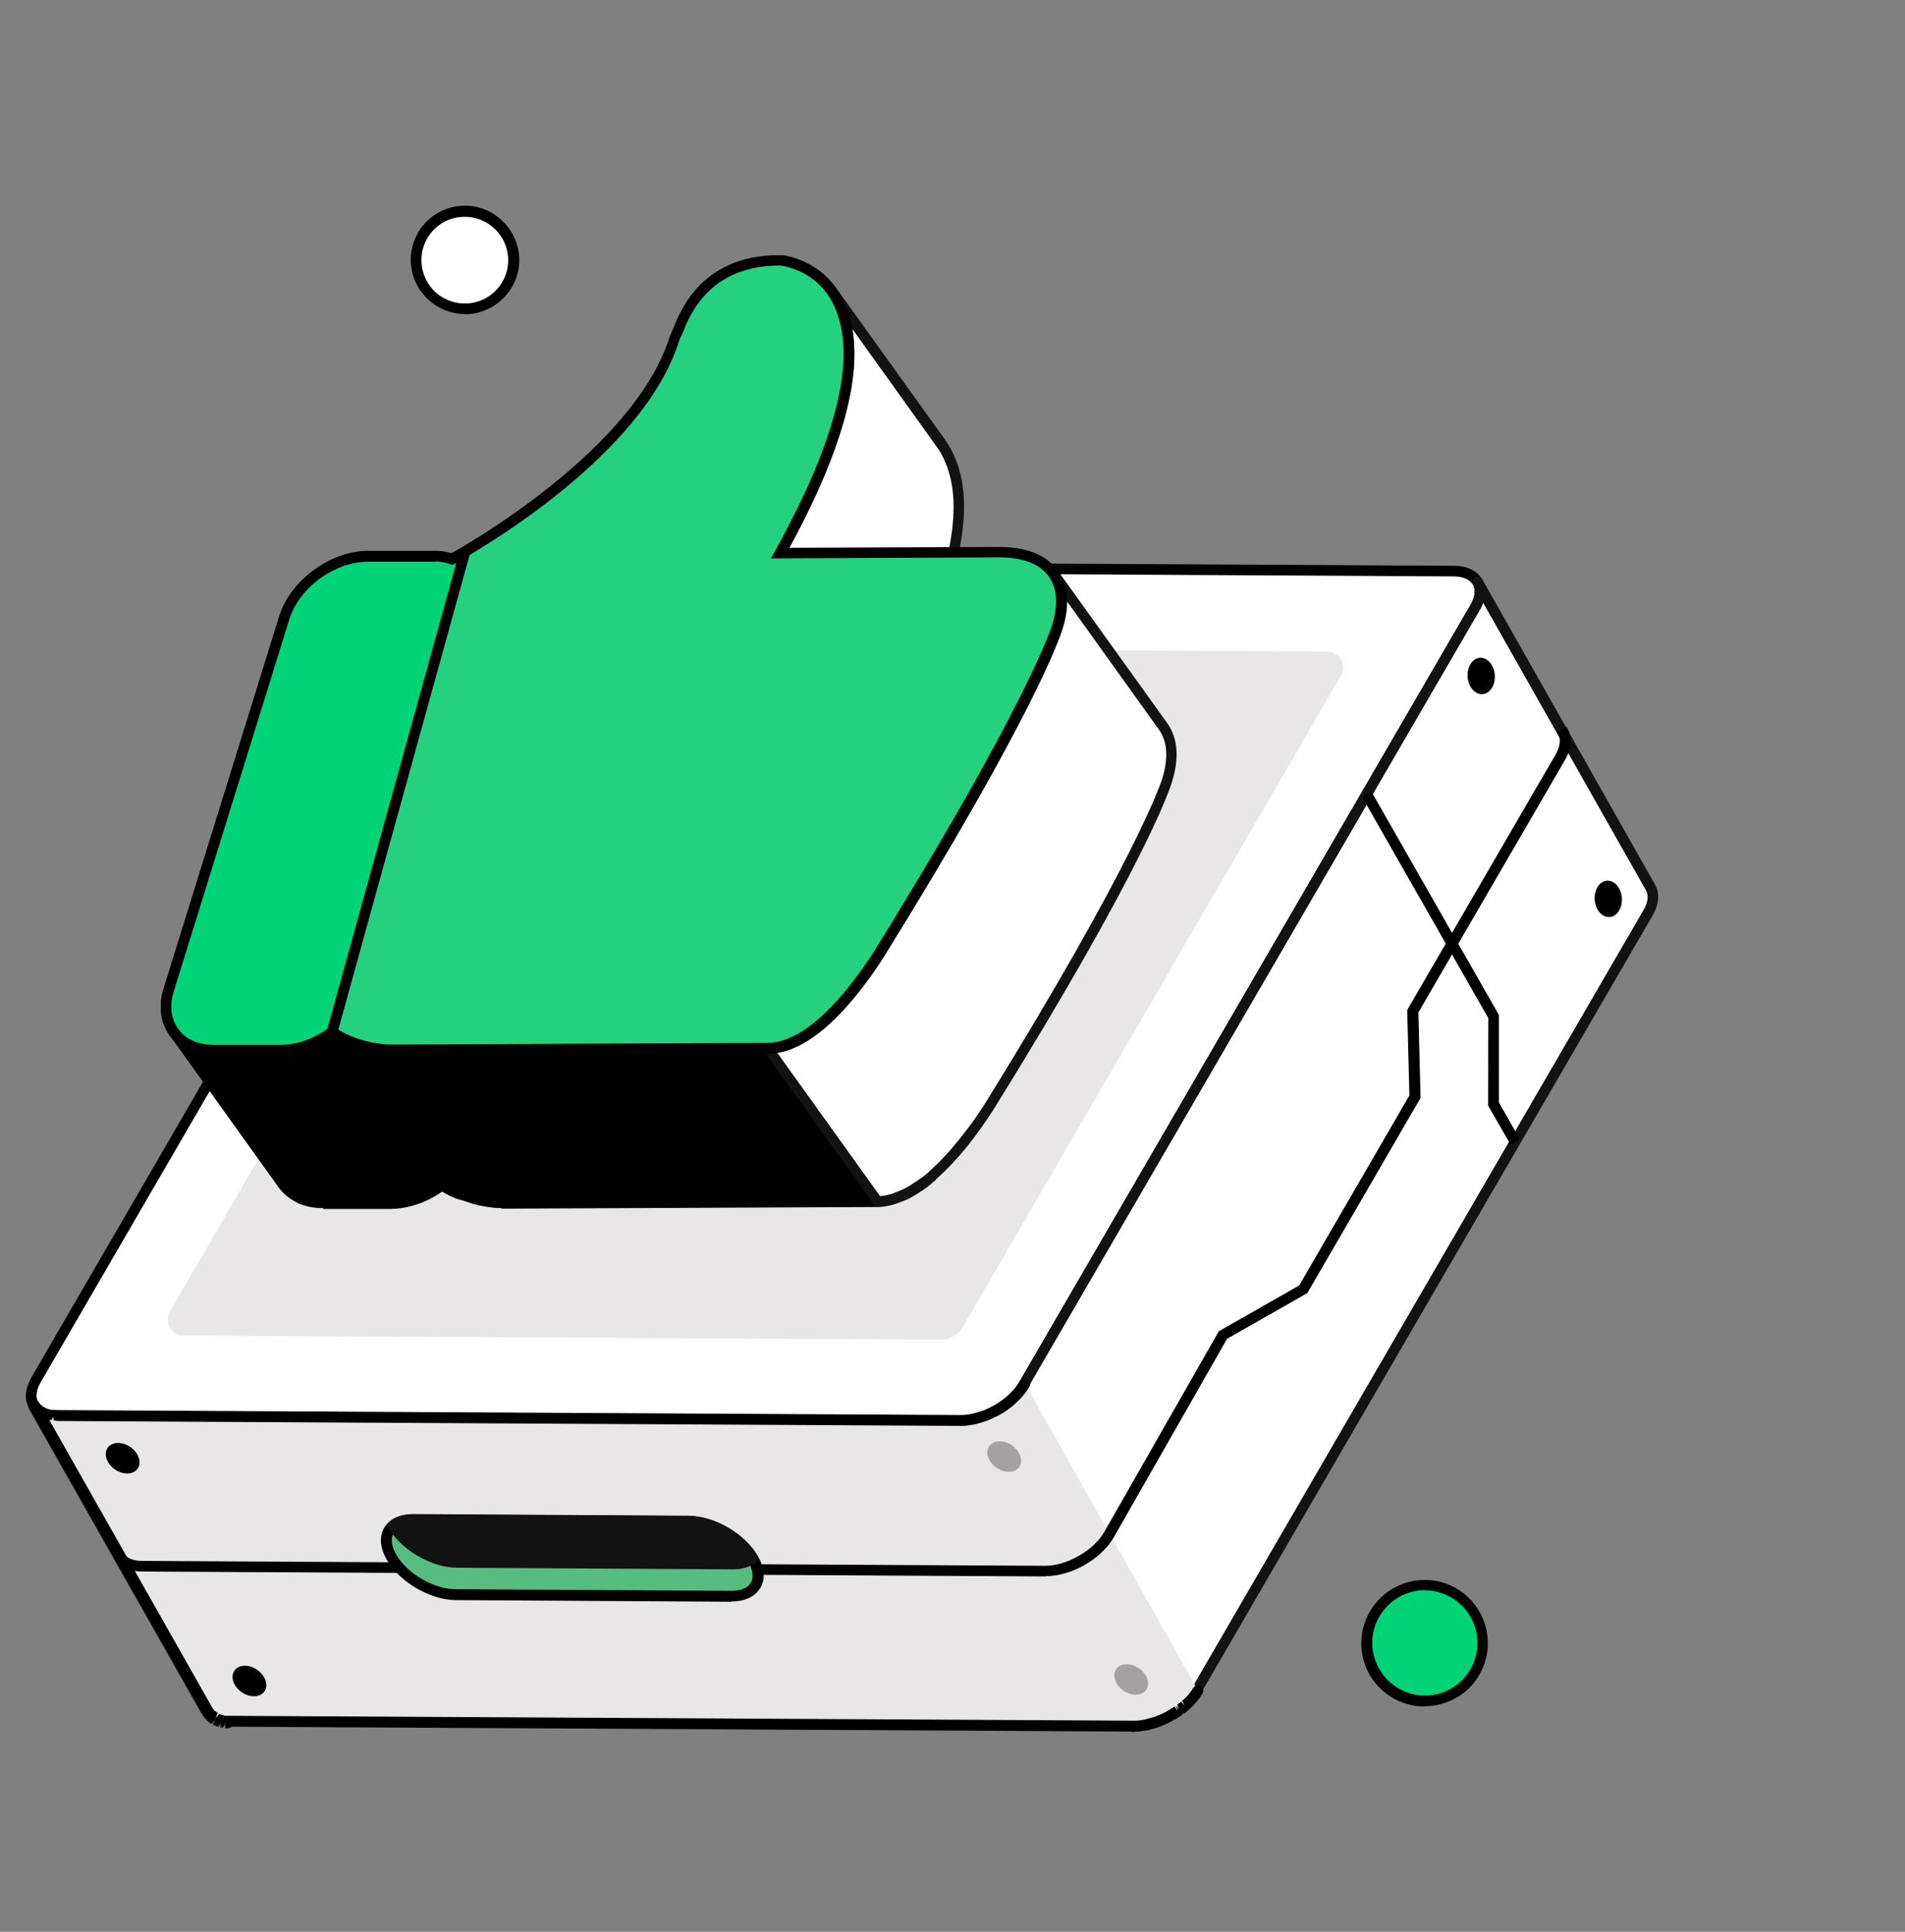<svg xmlns="http://www.w3.org/2000/svg" width="72" height="73" viewBox="0 0 72 73" fill="none">
  <rect x="0" y="0" width="72" height="73" fill="#808080" stroke="none"/>
  <path d="M20.818 21.391C19.933 21.391 18.863 21.997 18.421 22.759L1.357 52.135C0.915 52.896 1.275 53.513 2.159 53.523L36.287 53.708C37.172 53.708 38.252 53.102 38.694 52.34L42.582 45.655L46.439 39.02L50.183 32.571L55.758 22.975C56.2 22.213 55.84 21.586 54.956 21.586L42.078 21.514L35.876 21.483L27.462 21.442L24.058 21.422L20.818 21.401V21.391Z" fill="white"/>
  <path d="M36.298 53.904C37.254 53.904 38.386 53.266 38.859 52.433L55.923 23.067C56.17 22.635 56.211 22.214 56.015 21.895C55.83 21.566 55.45 21.381 54.946 21.381L20.818 21.195H20.807C19.851 21.195 18.73 21.843 18.246 22.666L1.192 52.042C0.946 52.474 0.904 52.886 1.1 53.215C1.285 53.544 1.666 53.729 2.17 53.729L36.298 53.914H36.308L36.298 53.904ZM20.807 21.596L54.935 21.782C55.285 21.782 55.542 21.895 55.666 22.09C55.779 22.286 55.748 22.563 55.573 22.862L38.519 52.227C38.118 52.916 37.11 53.492 36.298 53.492L2.17 53.307C1.82 53.307 1.563 53.194 1.45 52.999C1.336 52.803 1.367 52.526 1.542 52.227L18.596 22.851C18.997 22.162 20.015 21.576 20.807 21.576V21.596Z" fill="black"/>
  <path d="M36.041 50.489C36.215 50.386 36.308 50.283 36.328 50.253L50.687 25.526C50.914 25.125 50.636 24.631 50.173 24.621L21.414 24.466C21.414 24.466 21.239 24.487 21.064 24.6C20.89 24.713 20.787 24.806 20.776 24.837L6.418 49.563C6.191 49.965 6.469 50.458 6.932 50.469L35.691 50.623C35.691 50.623 35.866 50.602 36.051 50.489H36.041Z" fill="#E8E6E6"/>
  <path d="M8.619 65.064C8.619 65.064 8.536 65.053 8.495 65.043C8.454 65.043 8.403 65.043 8.362 65.023C8.362 65.023 8.341 65.023 8.331 65.023C8.269 65.012 8.218 64.992 8.166 64.971C8.166 64.971 8.156 64.971 8.146 64.961C8.135 64.961 8.125 64.961 8.115 64.951C8.094 64.94 8.063 64.93 8.043 64.909C8.012 64.889 7.971 64.868 7.94 64.838C7.94 64.838 7.94 64.838 7.93 64.827C7.909 64.807 7.888 64.786 7.868 64.766C7.847 64.735 7.827 64.704 7.806 64.673C7.806 64.673 7.806 64.673 7.806 64.663L1.264 53.122C1.295 53.184 1.347 53.235 1.398 53.287C1.398 53.287 1.398 53.287 1.408 53.297C1.46 53.338 1.522 53.379 1.583 53.41C1.583 53.41 1.604 53.42 1.614 53.42C1.676 53.451 1.748 53.472 1.83 53.492C1.871 53.492 1.923 53.503 1.964 53.513C2.026 53.513 2.087 53.533 2.17 53.533L36.298 53.719C36.442 53.719 36.586 53.698 36.73 53.667C36.781 53.667 36.833 53.647 36.884 53.636C36.946 53.626 36.997 53.605 37.059 53.585C37.141 53.564 37.213 53.533 37.295 53.503C37.316 53.503 37.326 53.492 37.347 53.482C37.45 53.441 37.553 53.389 37.645 53.338C37.655 53.338 37.676 53.318 37.686 53.318C37.779 53.266 37.871 53.204 37.964 53.143C37.974 53.143 37.995 53.122 38.005 53.112C38.087 53.05 38.17 52.978 38.252 52.906C38.262 52.896 38.283 52.875 38.293 52.865C38.365 52.793 38.437 52.721 38.499 52.649C38.499 52.649 38.509 52.639 38.519 52.628C38.591 52.536 38.653 52.453 38.715 52.351L42.603 45.665L46.46 39.031L50.204 32.581L55.779 22.985C55.995 22.604 56.015 22.265 55.882 22.008L62.423 33.548C62.567 33.795 62.547 34.145 62.321 34.526L56.746 44.122L53.002 50.571L49.145 57.206L45.257 63.891C45.205 63.984 45.143 64.076 45.071 64.159C45.071 64.159 45.061 64.169 45.051 64.179C45.01 64.231 44.958 64.282 44.907 64.334C44.886 64.354 44.866 64.375 44.845 64.395C44.835 64.406 44.814 64.426 44.804 64.436C44.794 64.447 44.773 64.467 44.763 64.478C44.711 64.519 44.66 64.56 44.608 64.601C44.588 64.611 44.578 64.621 44.557 64.632C44.547 64.632 44.536 64.652 44.516 64.663C44.495 64.683 44.475 64.694 44.454 64.714C44.403 64.745 44.351 64.786 44.29 64.817C44.279 64.817 44.259 64.838 44.238 64.848C44.228 64.848 44.207 64.868 44.197 64.868C44.166 64.889 44.146 64.899 44.115 64.92C44.053 64.951 43.981 64.981 43.919 65.012C43.919 65.012 43.909 65.012 43.899 65.012C43.878 65.012 43.868 65.023 43.847 65.033C43.796 65.053 43.745 65.074 43.683 65.095C43.662 65.095 43.631 65.105 43.611 65.115C43.549 65.136 43.498 65.146 43.436 65.167C43.405 65.167 43.364 65.187 43.333 65.198C43.312 65.198 43.302 65.198 43.282 65.198C43.138 65.228 42.983 65.249 42.85 65.249" fill="white"/>
  <path d="M42.839 65.445C42.973 65.445 43.127 65.424 43.302 65.393C43.302 65.393 43.333 65.393 43.353 65.393C43.374 65.393 43.405 65.383 43.425 65.373C43.528 65.342 43.59 65.331 43.641 65.311C43.682 65.311 43.703 65.29 43.724 65.29C43.775 65.27 43.816 65.249 43.868 65.228L43.847 65.023L43.919 65.208L43.971 65.187C44.032 65.156 44.104 65.126 44.166 65.095L44.258 65.043L44.197 64.848L44.32 65.013C44.403 64.961 44.464 64.92 44.516 64.889C44.516 64.889 44.557 64.858 44.567 64.858L44.629 64.807C44.629 64.807 44.66 64.786 44.68 64.766C44.732 64.725 44.783 64.683 44.834 64.632C44.834 64.632 44.886 64.591 44.886 64.581L44.999 64.478C45.05 64.416 45.102 64.365 45.153 64.303C45.153 64.303 45.184 64.262 45.194 64.262C45.256 64.179 45.328 64.087 45.39 63.984L62.454 34.608C62.701 34.176 62.742 33.764 62.557 33.435L56.025 21.895C55.974 21.802 55.85 21.761 55.748 21.823C55.655 21.874 55.614 21.998 55.676 22.101C55.789 22.296 55.748 22.574 55.573 22.872L38.519 52.248C38.468 52.33 38.416 52.413 38.344 52.495C38.272 52.587 38.211 52.649 38.139 52.711L38.097 52.752C38.025 52.814 37.953 52.875 37.871 52.937C37.748 53.019 37.665 53.081 37.573 53.133C37.573 53.133 37.532 53.163 37.521 53.163C37.439 53.205 37.346 53.256 37.244 53.297C37.13 53.349 37.048 53.369 36.976 53.4C36.925 53.42 36.873 53.431 36.822 53.441C36.77 53.451 36.729 53.462 36.678 53.472C36.524 53.503 36.4 53.513 36.287 53.513L2.159 53.328C2.159 53.328 2.067 53.328 2.025 53.318H1.953C1.923 53.318 1.902 53.318 1.871 53.307C1.799 53.287 1.748 53.276 1.696 53.246C1.614 53.205 1.573 53.174 1.542 53.143C1.501 53.102 1.47 53.06 1.449 53.03C1.398 52.927 1.275 52.886 1.172 52.947C1.079 52.999 1.038 53.122 1.089 53.225C1.089 53.225 1.089 53.225 1.089 53.235L7.621 64.766C7.652 64.817 7.683 64.858 7.713 64.899C7.734 64.93 7.755 64.951 7.775 64.971C7.775 64.971 7.806 65.002 7.816 65.013C7.847 65.043 7.888 65.074 7.929 65.105C7.95 65.115 7.981 65.136 8.001 65.146L8.135 64.992L8.043 65.177C8.135 65.218 8.197 65.239 8.269 65.259L8.331 65.064V65.27C8.331 65.27 8.382 65.28 8.423 65.29L8.526 65.105L8.495 65.3C8.495 65.3 8.557 65.321 8.608 65.311C8.721 65.311 8.804 65.228 8.814 65.115C8.814 65.002 8.732 64.91 8.619 64.91C8.598 64.91 8.588 64.91 8.567 64.91H8.516C8.454 64.91 8.423 64.91 8.403 64.899C8.331 64.879 8.279 64.868 8.238 64.848L8.176 64.817C8.115 64.786 8.094 64.766 8.073 64.745L8.012 64.683C8.012 64.683 7.981 64.642 7.971 64.622L1.809 53.75C1.809 53.75 1.861 53.75 1.892 53.76L1.984 53.565L1.953 53.76C2.015 53.76 2.077 53.781 2.149 53.781L36.277 53.966C36.41 53.966 36.565 53.945 36.74 53.914C36.791 53.914 36.843 53.894 36.904 53.873C36.966 53.863 37.028 53.842 37.089 53.822C37.172 53.791 37.254 53.76 37.336 53.729L37.305 53.523L37.388 53.709C37.49 53.667 37.604 53.606 37.706 53.554C37.706 53.554 37.748 53.534 37.748 53.523C37.85 53.462 37.943 53.4 38.036 53.338L38.077 53.307C38.169 53.246 38.252 53.174 38.334 53.091L38.385 53.04C38.457 52.968 38.54 52.886 38.601 52.814C38.704 52.69 38.776 52.587 38.828 52.484L55.922 23.067C55.984 22.975 56.025 22.872 56.056 22.779L62.207 33.641C62.32 33.837 62.289 34.114 62.104 34.413L45.05 63.788C44.999 63.871 44.948 63.953 44.886 64.025C44.824 64.097 44.783 64.148 44.732 64.2L44.629 64.293L44.721 64.478L44.588 64.323C44.588 64.323 44.495 64.406 44.444 64.436C44.444 64.436 44.403 64.467 44.392 64.467L44.454 64.673L44.331 64.508C44.248 64.56 44.197 64.601 44.145 64.632L44.207 64.827L44.094 64.663L44.156 64.858L44.012 64.704C43.919 64.755 43.857 64.786 43.796 64.807V65.023L43.734 64.838C43.672 64.868 43.631 64.879 43.58 64.899V65.115L43.508 64.92C43.456 64.941 43.405 64.951 43.353 64.961C43.353 64.961 43.302 64.982 43.292 64.982L43.209 65.002C43.055 65.033 42.932 65.043 42.819 65.043C42.705 65.043 42.613 65.136 42.613 65.249C42.613 65.362 42.695 65.445 42.819 65.455L42.839 65.445Z" fill="#121212"/>
  <path d="M45.268 63.86C45.216 63.953 45.154 64.046 45.082 64.128C45.082 64.128 45.072 64.138 45.062 64.148C45.021 64.2 44.969 64.251 44.918 64.303C44.897 64.323 44.877 64.344 44.856 64.364C44.846 64.375 44.825 64.395 44.815 64.406C44.805 64.416 44.784 64.436 44.774 64.447C44.722 64.488 44.671 64.529 44.62 64.57C44.599 64.58 44.589 64.591 44.568 64.601C44.558 64.601 44.548 64.621 44.527 64.632C44.506 64.652 44.486 64.663 44.465 64.683C44.414 64.714 44.362 64.755 44.301 64.786C44.29 64.786 44.27 64.807 44.249 64.817C44.239 64.817 44.218 64.838 44.208 64.838C44.177 64.848 44.157 64.868 44.126 64.889C44.064 64.92 43.992 64.951 43.93 64.981C43.93 64.981 43.92 64.981 43.91 64.981C43.889 64.981 43.879 64.992 43.858 65.002C43.807 65.023 43.756 65.043 43.694 65.064C43.673 65.064 43.642 65.074 43.622 65.084C43.56 65.105 43.509 65.115 43.447 65.136C43.416 65.136 43.375 65.156 43.344 65.167C43.324 65.167 43.313 65.167 43.293 65.167C43.149 65.198 42.994 65.218 42.861 65.218L8.733 65.033C8.733 65.033 8.681 65.033 8.661 65.033C8.62 65.033 8.578 65.023 8.537 65.012C8.496 65.012 8.445 65.012 8.404 64.992C8.404 64.992 8.383 64.992 8.373 64.992C8.311 64.981 8.26 64.961 8.208 64.94C8.208 64.94 8.198 64.94 8.188 64.93C8.177 64.93 8.167 64.93 8.157 64.92C8.136 64.909 8.105 64.899 8.085 64.879C8.054 64.858 8.013 64.838 7.982 64.807C7.982 64.807 7.982 64.807 7.972 64.796C7.951 64.776 7.93 64.755 7.91 64.735C7.889 64.704 7.869 64.673 7.848 64.642C7.848 64.642 7.848 64.642 7.848 64.632L1.306 53.091C1.337 53.153 1.389 53.204 1.44 53.256C1.44 53.256 1.44 53.256 1.45 53.266C1.502 53.307 1.564 53.348 1.625 53.379C1.625 53.379 1.646 53.389 1.656 53.389C1.718 53.42 1.79 53.441 1.872 53.462C1.913 53.462 1.965 53.472 2.006 53.482C2.068 53.482 2.129 53.503 2.212 53.503L36.34 53.688C36.484 53.688 36.628 53.667 36.772 53.636C36.823 53.636 36.874 53.616 36.926 53.605C36.988 53.595 37.039 53.575 37.101 53.554C37.183 53.533 37.255 53.503 37.337 53.472C37.358 53.472 37.368 53.462 37.389 53.451C37.492 53.41 37.594 53.359 37.687 53.307C37.697 53.307 37.718 53.287 37.728 53.287C37.821 53.235 37.913 53.173 38.006 53.112C38.016 53.112 38.037 53.091 38.047 53.081C38.129 53.019 38.212 52.947 38.294 52.875C38.304 52.865 38.325 52.844 38.335 52.834C38.407 52.762 38.479 52.69 38.541 52.618C38.541 52.618 38.551 52.608 38.561 52.597C38.633 52.505 38.695 52.423 38.757 52.32" fill="#E8E6E6"/>
  <path d="M42.881 65.424C43.014 65.424 43.169 65.403 43.343 65.373C43.364 65.373 43.385 65.373 43.395 65.373C43.416 65.373 43.446 65.362 43.467 65.352C43.559 65.321 43.632 65.311 43.683 65.29C43.724 65.29 43.745 65.28 43.765 65.27C43.827 65.249 43.878 65.228 43.93 65.208L43.981 65.187C44.074 65.146 44.146 65.115 44.218 65.074L44.279 65.043C44.279 65.043 44.352 65.002 44.362 65.002L44.3 64.807L44.403 64.982C44.465 64.951 44.516 64.91 44.578 64.868L44.629 64.838L44.691 64.796L44.619 64.601L44.742 64.766C44.804 64.725 44.855 64.683 44.907 64.632C44.907 64.632 44.958 64.591 44.958 64.581L45.072 64.478C45.123 64.426 45.174 64.365 45.226 64.303C45.329 64.179 45.401 64.087 45.452 63.984C45.514 63.891 45.473 63.768 45.38 63.706C45.288 63.645 45.164 63.686 45.102 63.778C45.051 63.861 44.999 63.943 44.938 64.015C44.876 64.087 44.835 64.138 44.783 64.179L44.681 64.272L44.773 64.457L44.639 64.303C44.639 64.303 44.547 64.385 44.495 64.416L44.568 64.611L44.444 64.447L44.506 64.653L44.393 64.488C44.3 64.55 44.249 64.581 44.197 64.611L44.033 64.704C43.971 64.735 43.919 64.766 43.847 64.796L43.786 64.817C43.724 64.838 43.683 64.858 43.632 64.879L43.559 64.899C43.508 64.92 43.457 64.93 43.395 64.941C43.395 64.941 43.343 64.951 43.343 64.961C43.282 64.971 43.272 64.971 43.251 64.982C43.097 65.013 42.973 65.023 42.87 65.023L8.66 64.838C8.66 64.838 8.629 64.838 8.609 64.838H8.557C8.496 64.838 8.465 64.838 8.444 64.817C8.372 64.807 8.331 64.786 8.29 64.766L8.156 64.92L8.228 64.725C8.228 64.725 8.156 64.683 8.136 64.663C8.136 64.663 8.115 64.642 8.105 64.632L8.064 64.591C8.043 64.57 8.033 64.55 8.022 64.529L1.861 53.657C1.861 53.657 1.913 53.657 1.944 53.667L2.005 53.544C2.005 53.544 2.005 53.575 2.026 53.585V53.678C2.026 53.678 2.129 53.698 2.201 53.698L36.329 53.883C36.473 53.883 36.617 53.863 36.802 53.832C36.864 53.822 36.915 53.811 36.966 53.791C37.028 53.77 37.09 53.76 37.151 53.739C37.234 53.709 37.316 53.688 37.398 53.647L37.45 53.626C37.553 53.575 37.666 53.523 37.769 53.472L37.82 53.441C37.913 53.39 38.016 53.328 38.108 53.256L38.149 53.225C38.242 53.163 38.324 53.091 38.406 53.009L38.447 52.968C38.53 52.896 38.602 52.814 38.674 52.731C38.777 52.608 38.838 52.515 38.9 52.413C38.962 52.32 38.921 52.197 38.828 52.135C38.736 52.073 38.612 52.114 38.55 52.207C38.499 52.289 38.437 52.371 38.376 52.454C38.303 52.546 38.242 52.608 38.17 52.67L38.129 52.711C38.057 52.773 37.985 52.834 37.902 52.896C37.779 52.989 37.697 53.04 37.604 53.091C37.47 53.163 37.378 53.215 37.285 53.256C37.172 53.307 37.09 53.328 37.018 53.349C36.966 53.369 36.905 53.379 36.853 53.4C36.812 53.41 36.761 53.42 36.709 53.431C36.555 53.462 36.421 53.472 36.318 53.472L2.211 53.287C2.149 53.287 2.098 53.287 2.046 53.276H1.974C1.944 53.276 1.923 53.276 1.892 53.266C1.82 53.246 1.769 53.235 1.717 53.205C1.635 53.163 1.594 53.133 1.563 53.102C1.512 53.06 1.481 53.019 1.46 52.978C1.398 52.886 1.285 52.855 1.182 52.906C1.09 52.958 1.049 53.081 1.11 53.184L7.652 64.725C7.683 64.786 7.714 64.817 7.745 64.858C7.765 64.879 7.786 64.91 7.817 64.93C7.817 64.93 7.837 64.951 7.848 64.961C7.889 64.992 7.92 65.023 7.961 65.043C7.981 65.054 8.012 65.074 8.033 65.085L8.166 64.93L8.074 65.115C8.074 65.115 8.115 65.136 8.125 65.136C8.166 65.156 8.228 65.177 8.3 65.198L8.372 65.002L8.352 65.208C8.352 65.208 8.424 65.218 8.465 65.228L8.557 65.043L8.516 65.239C8.516 65.239 8.588 65.249 8.619 65.249H8.712L42.84 65.434L42.881 65.424Z" fill="black"/>
  <path d="M39.527 59.561C40.494 59.561 41.615 58.923 42.098 58.09L46.377 50.592L49.411 48.864L49.442 48.812L53.69 41.489L53.608 38.259L59.152 28.714C59.419 28.251 59.44 27.788 59.193 27.459L58.864 27.696C59.008 27.891 58.977 28.189 58.792 28.518L53.186 38.166L53.269 41.396L49.103 48.576L46.069 50.304L46.038 50.355L41.728 57.905C41.327 58.594 40.319 59.17 39.506 59.17L5.378 58.985C5.008 58.985 4.741 58.861 4.638 58.645L4.278 58.82C4.453 59.18 4.854 59.386 5.378 59.386L39.506 59.571H39.517L39.527 59.561Z" fill="black"/>
  <path d="M15.623 57.432C14.718 57.432 14.347 58.06 14.79 58.841C15.232 59.623 16.322 60.261 17.227 60.271L27.637 60.322C28.542 60.322 28.912 59.695 28.47 58.913C28.027 58.132 26.937 57.494 26.032 57.484L15.623 57.432Z" fill="#57BC80"/>
  <path d="M27.647 60.517C28.162 60.517 28.542 60.332 28.738 60.003C28.933 59.674 28.902 59.252 28.645 58.81C28.162 57.956 27.01 57.288 26.032 57.278L15.623 57.216H15.613C15.109 57.216 14.718 57.401 14.523 57.73C14.327 58.059 14.358 58.481 14.615 58.934C15.099 59.787 16.251 60.456 17.228 60.466L27.637 60.528H27.647V60.517ZM15.613 57.627L26.022 57.689C26.855 57.689 27.874 58.285 28.285 59.016C28.46 59.324 28.491 59.612 28.378 59.808C28.265 60.014 27.997 60.116 27.637 60.116L17.228 60.055C16.384 60.055 15.377 59.458 14.965 58.728C14.79 58.419 14.759 58.131 14.873 57.936C14.986 57.73 15.253 57.627 15.613 57.627Z" fill="black"/>
  <path d="M15.623 57.432L26.032 57.484C26.927 57.484 27.986 58.111 28.449 58.872C28.274 59.016 28.017 59.098 27.688 59.098L17.279 59.047C16.384 59.047 15.314 58.42 14.862 57.658C15.037 57.514 15.294 57.432 15.623 57.432Z" fill="#121212"/>
  <path d="M27.699 59.304C28.048 59.304 28.357 59.211 28.573 59.036C28.655 58.975 28.676 58.861 28.624 58.779C28.131 57.946 26.989 57.298 26.032 57.288L15.623 57.226H15.613C15.253 57.226 14.955 57.319 14.739 57.493C14.656 57.555 14.636 57.668 14.687 57.751C15.181 58.584 16.323 59.242 17.279 59.242L27.688 59.304H27.699ZM28.161 58.81C28.038 58.861 27.873 58.892 27.699 58.892L17.289 58.831C16.539 58.831 15.623 58.337 15.16 57.699C15.284 57.648 15.448 57.617 15.623 57.617L26.032 57.679C26.783 57.679 27.699 58.172 28.172 58.81H28.161Z" fill="#121212"/>
  <path d="M55.469 25.582C55.442 25.202 55.649 24.878 55.932 24.857C56.216 24.837 56.468 25.128 56.495 25.508C56.523 25.887 56.315 26.211 56.032 26.232C55.749 26.253 55.497 25.961 55.469 25.582Z" fill="black"/>
  <path d="M60.273 34.005C60.245 33.625 60.453 33.301 60.736 33.28C61.02 33.26 61.271 33.551 61.299 33.93C61.326 34.31 61.119 34.634 60.836 34.655C60.552 34.675 60.3 34.384 60.273 34.005Z" fill="black"/>
  <path d="M4.342 55.527C4.029 55.31 3.907 54.945 4.069 54.712C4.231 54.478 4.615 54.465 4.928 54.682C5.241 54.899 5.363 55.264 5.201 55.498C5.039 55.731 4.654 55.744 4.342 55.527Z" fill="black"/>
  <path d="M9.134 63.946C8.821 63.729 8.699 63.364 8.861 63.131C9.023 62.898 9.407 62.884 9.72 63.101C10.033 63.318 10.155 63.683 9.993 63.917C9.831 64.15 9.446 64.163 9.134 63.946Z" fill="black"/>
  <g opacity="0.3">
    <path d="M37.661 55.463C37.348 55.246 37.226 54.881 37.388 54.648C37.55 54.415 37.935 54.401 38.247 54.618C38.56 54.835 38.682 55.2 38.52 55.434C38.358 55.667 37.974 55.68 37.661 55.463Z" fill="black"/>
    <path d="M42.462 63.888C42.149 63.671 42.027 63.306 42.189 63.073C42.351 62.839 42.735 62.826 43.048 63.043C43.361 63.26 43.483 63.625 43.321 63.858C43.159 64.092 42.774 64.105 42.462 63.888Z" fill="black"/>
  </g>
  <path d="M57.096 43.259L57.445 43.053L56.653 41.664V38.373L56.633 38.321L51.829 29.908L51.48 30.113L56.252 38.476L56.242 41.777L57.096 43.259Z" fill="black"/>
  <path d="M31.772 11.629C31.669 11.383 31.556 11.167 31.422 10.981L35.578 16.772C35.711 16.957 35.835 17.173 35.927 17.42C36.74 19.364 35.968 22.491 33.633 26.698L29.478 20.907C31.813 16.7 32.584 13.573 31.772 11.629Z" fill="white"/>
  <path d="M33.633 26.894H33.643C33.715 26.894 33.777 26.852 33.808 26.791C36.174 22.532 36.945 19.354 36.112 17.338C36.009 17.091 35.886 16.855 35.742 16.649L31.586 10.858C31.524 10.766 31.401 10.745 31.308 10.807C31.216 10.868 31.195 11.002 31.267 11.085C31.401 11.27 31.504 11.475 31.596 11.691C32.378 13.584 31.617 16.639 29.313 20.794C29.272 20.866 29.282 20.948 29.323 21.01L33.479 26.801C33.52 26.852 33.582 26.883 33.643 26.883L33.633 26.894ZM32.214 12.432L35.413 16.896C35.546 17.071 35.649 17.276 35.742 17.503C36.513 19.354 35.793 22.317 33.612 26.328L29.724 20.907C31.73 17.276 32.563 14.438 32.214 12.442V12.432Z" fill="#121212"/>
  <path d="M6.561 39.01C6.716 39.226 6.932 39.401 7.189 39.514C7.446 39.627 7.744 39.699 8.084 39.699H10.614C11.293 39.689 11.992 39.431 12.548 38.999L16.703 44.79C16.137 45.212 15.448 45.469 14.769 45.469H12.239C11.9 45.48 11.612 45.418 11.355 45.305C11.097 45.181 10.881 45.017 10.727 44.801L6.572 39.01H6.561Z" fill="black"/>
  <path d="M12.218 45.685H14.758C15.468 45.675 16.198 45.418 16.815 44.955L16.97 44.842L12.588 38.722L12.423 38.845C11.878 39.257 11.23 39.483 10.603 39.483H8.073C8.073 39.483 8.073 39.483 8.062 39.483C7.774 39.483 7.507 39.431 7.27 39.318C7.044 39.215 6.859 39.061 6.725 38.876L6.396 39.102L10.541 44.883C10.716 45.119 10.942 45.304 11.22 45.438L11.251 45.459C11.539 45.593 11.858 45.654 12.218 45.654V45.685ZM16.414 44.739C15.91 45.078 15.324 45.263 14.758 45.263H12.228C12.228 45.263 12.228 45.263 12.218 45.263C11.94 45.263 11.683 45.212 11.467 45.119H11.457L11.395 45.089C11.199 44.996 11.014 44.842 10.881 44.657L7.383 39.781C7.599 39.843 7.826 39.874 8.073 39.874H10.613C11.261 39.863 11.93 39.647 12.506 39.257L16.425 44.718L16.414 44.739Z" fill="black"/>
  <path d="M13.504 39.431C13.607 39.462 13.71 39.503 13.802 39.534C14.152 39.627 14.512 39.678 14.81 39.678L29.005 39.616L33.16 45.407L18.966 45.469C18.657 45.469 18.308 45.417 17.958 45.325C17.855 45.294 17.762 45.263 17.66 45.222C17.516 45.17 17.372 45.15 17.228 45.078C17.042 44.996 16.857 44.893 16.693 44.78L12.537 38.989C12.825 39.184 13.165 39.318 13.504 39.421V39.431Z" fill="black"/>
  <path d="M18.966 45.674H18.976L33.17 45.612C33.242 45.612 33.314 45.571 33.345 45.499C33.376 45.427 33.376 45.355 33.325 45.294L29.169 39.503C29.128 39.451 29.066 39.42 29.005 39.42L14.81 39.482C14.553 39.482 14.234 39.431 13.854 39.338C13.792 39.328 13.741 39.307 13.679 39.276L13.566 39.235C13.267 39.143 12.928 39.009 12.65 38.824C12.568 38.773 12.455 38.783 12.393 38.844C12.321 38.916 12.311 39.019 12.373 39.102L16.528 44.892C16.528 44.892 16.559 44.934 16.579 44.944C16.754 45.057 16.939 45.17 17.145 45.252C17.248 45.304 17.351 45.325 17.454 45.355C17.495 45.366 17.546 45.386 17.587 45.397L17.68 45.427C17.752 45.448 17.824 45.479 17.896 45.499C18.297 45.602 18.647 45.654 18.945 45.654L18.966 45.674ZM32.769 45.211L18.966 45.273H18.955C18.698 45.273 18.369 45.222 18.009 45.139C17.947 45.119 17.886 45.098 17.824 45.078L17.721 45.047C17.67 45.026 17.618 45.016 17.567 44.995C17.485 44.975 17.392 44.944 17.31 44.913C17.145 44.841 16.981 44.748 16.837 44.656L13.175 39.554C13.267 39.585 13.35 39.616 13.442 39.647L13.545 39.678C13.617 39.698 13.689 39.729 13.761 39.75C14.173 39.852 14.522 39.904 14.81 39.904H14.821L28.902 39.842L32.769 45.232V45.211Z" fill="black"/>
  <path d="M34.538 44.954C34.466 44.995 34.394 45.037 34.332 45.078C34.209 45.15 34.075 45.201 33.941 45.242C33.88 45.263 33.818 45.294 33.756 45.314C33.561 45.366 33.365 45.407 33.17 45.407L29.014 39.616C29.21 39.616 29.405 39.575 29.601 39.523C29.662 39.503 29.724 39.472 29.786 39.452C29.92 39.4 30.043 39.349 30.177 39.287C30.249 39.246 30.321 39.205 30.393 39.163C30.516 39.092 30.629 39.009 30.742 38.927C30.814 38.876 30.876 38.824 30.948 38.773C31.01 38.721 31.072 38.66 31.133 38.608C31.524 38.258 31.894 37.857 32.234 37.446C32.265 37.415 32.296 37.374 32.326 37.343C32.666 36.911 32.974 36.479 33.211 36.109C39.022 26.738 39.938 23.838 39.979 23.704C40.144 23.19 40.164 22.768 40.123 22.439C40.072 22.11 39.958 21.853 39.825 21.668L43.98 27.458C44.248 27.829 44.464 28.456 44.145 29.495C44.104 29.618 43.188 32.529 37.377 41.9C37.14 42.27 36.832 42.702 36.492 43.134C36.461 43.175 36.43 43.206 36.4 43.237C36.07 43.648 35.7 44.049 35.309 44.399C35.278 44.419 35.268 44.45 35.237 44.471C35.196 44.502 35.165 44.533 35.124 44.563C35.062 44.615 34.99 44.666 34.918 44.718C34.805 44.8 34.682 44.882 34.569 44.954H34.538Z" fill="white"/>
  <path d="M33.16 45.613C33.355 45.613 33.561 45.582 33.798 45.51C33.849 45.5 33.89 45.479 33.942 45.459L34.003 45.438C34.137 45.386 34.281 45.335 34.415 45.263C34.487 45.222 34.559 45.181 34.641 45.129C34.764 45.047 34.888 44.975 35.011 44.883C35.083 44.831 35.145 44.78 35.217 44.718L35.258 44.677C35.258 44.677 35.31 44.646 35.33 44.625C35.33 44.625 35.382 44.574 35.382 44.564C35.783 44.204 36.153 43.813 36.523 43.36L36.616 43.247C37.007 42.743 37.315 42.291 37.511 41.992C43.199 32.838 44.207 29.855 44.299 29.536C44.577 28.631 44.515 27.89 44.114 27.325L39.959 21.534C39.897 21.441 39.774 21.421 39.681 21.483C39.589 21.544 39.568 21.678 39.64 21.76C39.784 21.956 39.866 22.182 39.907 22.439C39.959 22.789 39.907 23.18 39.774 23.622C39.733 23.745 38.776 26.708 33.026 35.975C32.841 36.263 32.532 36.716 32.152 37.189L32.07 37.292C31.72 37.734 31.36 38.114 31 38.433L30.938 38.495C30.938 38.495 30.866 38.567 30.825 38.598C30.763 38.649 30.691 38.701 30.63 38.752C30.517 38.834 30.403 38.907 30.29 38.978C30.218 39.02 30.157 39.061 30.084 39.092C29.961 39.153 29.848 39.205 29.724 39.246L29.652 39.277C29.652 39.277 29.591 39.308 29.55 39.318C29.354 39.369 29.179 39.4 29.025 39.4C28.953 39.4 28.881 39.441 28.85 39.513C28.819 39.585 28.819 39.657 28.871 39.719L33.026 45.51C33.067 45.561 33.129 45.592 33.191 45.592L33.16 45.613ZM34.425 44.78C34.353 44.821 34.291 44.862 34.23 44.893C34.106 44.955 33.993 45.006 33.87 45.047L33.798 45.078C33.798 45.078 33.726 45.109 33.695 45.119C33.541 45.16 33.397 45.191 33.263 45.201L29.375 39.781C29.457 39.76 29.55 39.74 29.642 39.719C29.694 39.709 29.735 39.688 29.786 39.668L29.848 39.647C29.992 39.596 30.126 39.534 30.259 39.462C30.331 39.421 30.414 39.38 30.486 39.328C30.609 39.256 30.733 39.174 30.856 39.081C30.928 39.03 31 38.978 31.072 38.917C31.113 38.876 31.165 38.845 31.206 38.804L31.267 38.752C31.648 38.423 32.018 38.022 32.389 37.569L32.481 37.456C32.872 36.962 33.181 36.51 33.376 36.201C39.064 27.037 40.072 24.064 40.164 23.745C40.278 23.385 40.339 23.036 40.329 22.727L43.795 27.561C44.124 28.014 44.166 28.641 43.929 29.423C43.888 29.547 42.931 32.509 37.182 41.776C36.996 42.064 36.698 42.507 36.307 42.99L36.225 43.093C35.875 43.525 35.515 43.916 35.155 44.234C35.135 44.255 35.114 44.276 35.094 44.296L35.032 44.348C35.032 44.348 34.991 44.379 34.97 44.399C34.908 44.45 34.847 44.502 34.775 44.543C34.662 44.625 34.548 44.697 34.435 44.769L34.425 44.78Z" fill="#121212"/>
  <path d="M29.395 9.83C28.129 9.83 26.463 10.282 25.661 12.401L25.486 12.792C24.159 17.081 17.854 20.691 17.082 21.113C16.887 21.051 16.681 21 16.455 21.01H13.884C12.536 21.031 11.137 22.07 10.736 23.345L6.375 37.385C5.984 38.66 6.735 39.689 8.083 39.689H10.613C11.292 39.679 11.991 39.422 12.546 38.99C13.236 39.463 14.141 39.669 14.82 39.669L29.014 39.607C30.691 39.607 32.336 37.406 33.19 36.089C39.001 26.719 39.917 23.818 39.958 23.684C40.297 22.584 40.03 21.946 39.752 21.586C39.156 20.856 38.035 20.856 37.736 20.856L29.477 20.887C31.812 16.68 32.583 13.553 31.77 11.609C31.133 10.025 29.683 9.84 29.528 9.809H29.395V9.83Z" fill="#25D17F"/>
  <path d="M8.074 39.894H10.614C11.283 39.884 11.972 39.657 12.558 39.246C13.309 39.719 14.204 39.884 14.821 39.884H14.831L29.026 39.822C30.682 39.822 32.307 37.857 33.366 36.212C39.054 27.057 40.062 24.074 40.155 23.756C40.525 22.573 40.227 21.863 39.908 21.472C39.466 20.937 38.746 20.67 37.768 20.67H37.738L29.828 20.701C32.06 16.586 32.78 13.511 31.967 11.557C31.402 10.158 30.239 9.757 29.602 9.644H29.406C28.079 9.644 26.331 10.117 25.477 12.338L25.312 12.719C24.016 16.895 17.855 20.464 17.063 20.906C16.899 20.855 16.693 20.814 16.467 20.814H13.885C12.466 20.834 10.974 21.935 10.552 23.293L6.191 37.333C5.975 38.012 6.068 38.66 6.428 39.143C6.788 39.626 7.374 39.894 8.084 39.894H8.074ZM12.538 38.752L12.424 38.845C11.879 39.256 11.231 39.482 10.604 39.482H8.074C8.074 39.482 8.074 39.482 8.063 39.482C7.487 39.482 7.014 39.277 6.736 38.896C6.448 38.516 6.387 38.001 6.562 37.446L10.923 23.406C11.293 22.213 12.62 21.236 13.875 21.225H16.446V21.215C16.621 21.215 16.796 21.246 17.012 21.318L17.094 21.349L17.166 21.308C17.886 20.906 24.294 17.296 25.672 12.863L25.837 12.493C26.608 10.477 28.192 10.045 29.396 10.034H29.53C30.085 10.137 31.093 10.477 31.587 11.701C32.368 13.593 31.607 16.648 29.303 20.804L29.139 21.102L37.738 21.061H37.758C38.612 21.061 39.229 21.277 39.589 21.719C39.959 22.182 40.011 22.82 39.764 23.632C39.723 23.756 38.766 26.718 33.016 35.985C32.008 37.538 30.486 39.4 29.005 39.41L14.811 39.472C14.255 39.472 13.35 39.308 12.661 38.824L12.538 38.742V38.752Z" fill="black"/>
  <path d="M17.072 21.134C16.877 21.072 16.671 21.02 16.445 21.031H13.873C12.526 21.051 11.127 22.09 10.726 23.366L6.365 37.406C5.974 38.681 6.725 39.71 8.072 39.71H10.602C11.281 39.699 11.981 39.442 12.536 39.01L17.556 20.856L17.072 21.134Z" fill="#00D476"/>
  <path d="M8.074 39.895H10.614C11.324 39.884 12.054 39.627 12.671 39.164L12.723 39.123L12.743 39.062L17.896 20.434L17.063 20.918C16.899 20.866 16.703 20.825 16.467 20.825H13.885C12.466 20.846 10.974 21.946 10.553 23.304L6.191 37.344C5.975 38.023 6.068 38.671 6.428 39.154C6.788 39.638 7.374 39.905 8.084 39.905L8.074 39.895ZM12.373 38.876C11.838 39.267 11.221 39.473 10.614 39.483H8.084C8.084 39.483 8.084 39.483 8.074 39.483C7.498 39.483 7.024 39.278 6.747 38.897C6.459 38.516 6.397 38.002 6.572 37.447L10.933 23.407C11.303 22.213 12.63 21.236 13.885 21.226H16.456V21.216C16.631 21.216 16.806 21.247 17.022 21.319L17.105 21.349L17.248 21.267L12.373 38.876Z" fill="black"/>
  <path d="M18.041 11.609C17.054 11.876 16.046 11.29 15.789 10.303C15.521 9.315 16.107 8.307 17.095 8.05C18.082 7.783 19.09 8.369 19.347 9.356C19.615 10.344 19.029 11.352 18.041 11.609Z" fill="white"/>
  <path d="M17.567 11.876C17.742 11.876 17.927 11.856 18.102 11.804C18.627 11.66 19.069 11.321 19.347 10.848C19.625 10.375 19.697 9.829 19.553 9.295C19.409 8.77 19.069 8.328 18.596 8.05C18.123 7.772 17.567 7.7 17.043 7.844C15.953 8.132 15.305 9.254 15.593 10.344C15.737 10.868 16.076 11.311 16.549 11.588C16.868 11.774 17.218 11.866 17.567 11.866V11.876ZM17.567 8.194C18.288 8.194 18.956 8.678 19.151 9.408C19.388 10.282 18.863 11.187 17.989 11.414C17.567 11.527 17.125 11.465 16.745 11.249C16.364 11.033 16.097 10.673 15.983 10.251C15.747 9.377 16.271 8.472 17.146 8.245C17.29 8.204 17.434 8.194 17.567 8.194Z" fill="black"/>
  <path d="M54.411 64.199C53.239 64.508 52.046 63.818 51.727 62.646C51.418 61.473 52.107 60.28 53.28 59.961C54.453 59.653 55.646 60.342 55.965 61.514C56.273 62.687 55.584 63.88 54.411 64.199Z" fill="#00D476"/>
  <path d="M53.846 64.477C54.051 64.477 54.257 64.446 54.463 64.395C55.08 64.23 55.594 63.839 55.913 63.284C56.232 62.728 56.314 62.091 56.15 61.474C55.985 60.856 55.584 60.342 55.039 60.023C54.494 59.705 53.846 59.622 53.229 59.787C51.953 60.126 51.192 61.443 51.532 62.718C51.819 63.788 52.786 64.487 53.846 64.487V64.477ZM53.846 60.095C54.196 60.095 54.535 60.188 54.843 60.363C55.306 60.63 55.636 61.062 55.769 61.566C55.903 62.081 55.841 62.615 55.574 63.078C55.306 63.541 54.885 63.87 54.37 64.004C53.311 64.292 52.221 63.654 51.933 62.595C51.645 61.535 52.282 60.445 53.342 60.157C53.517 60.116 53.691 60.085 53.856 60.085L53.846 60.095Z" fill="black"/>
</svg>
